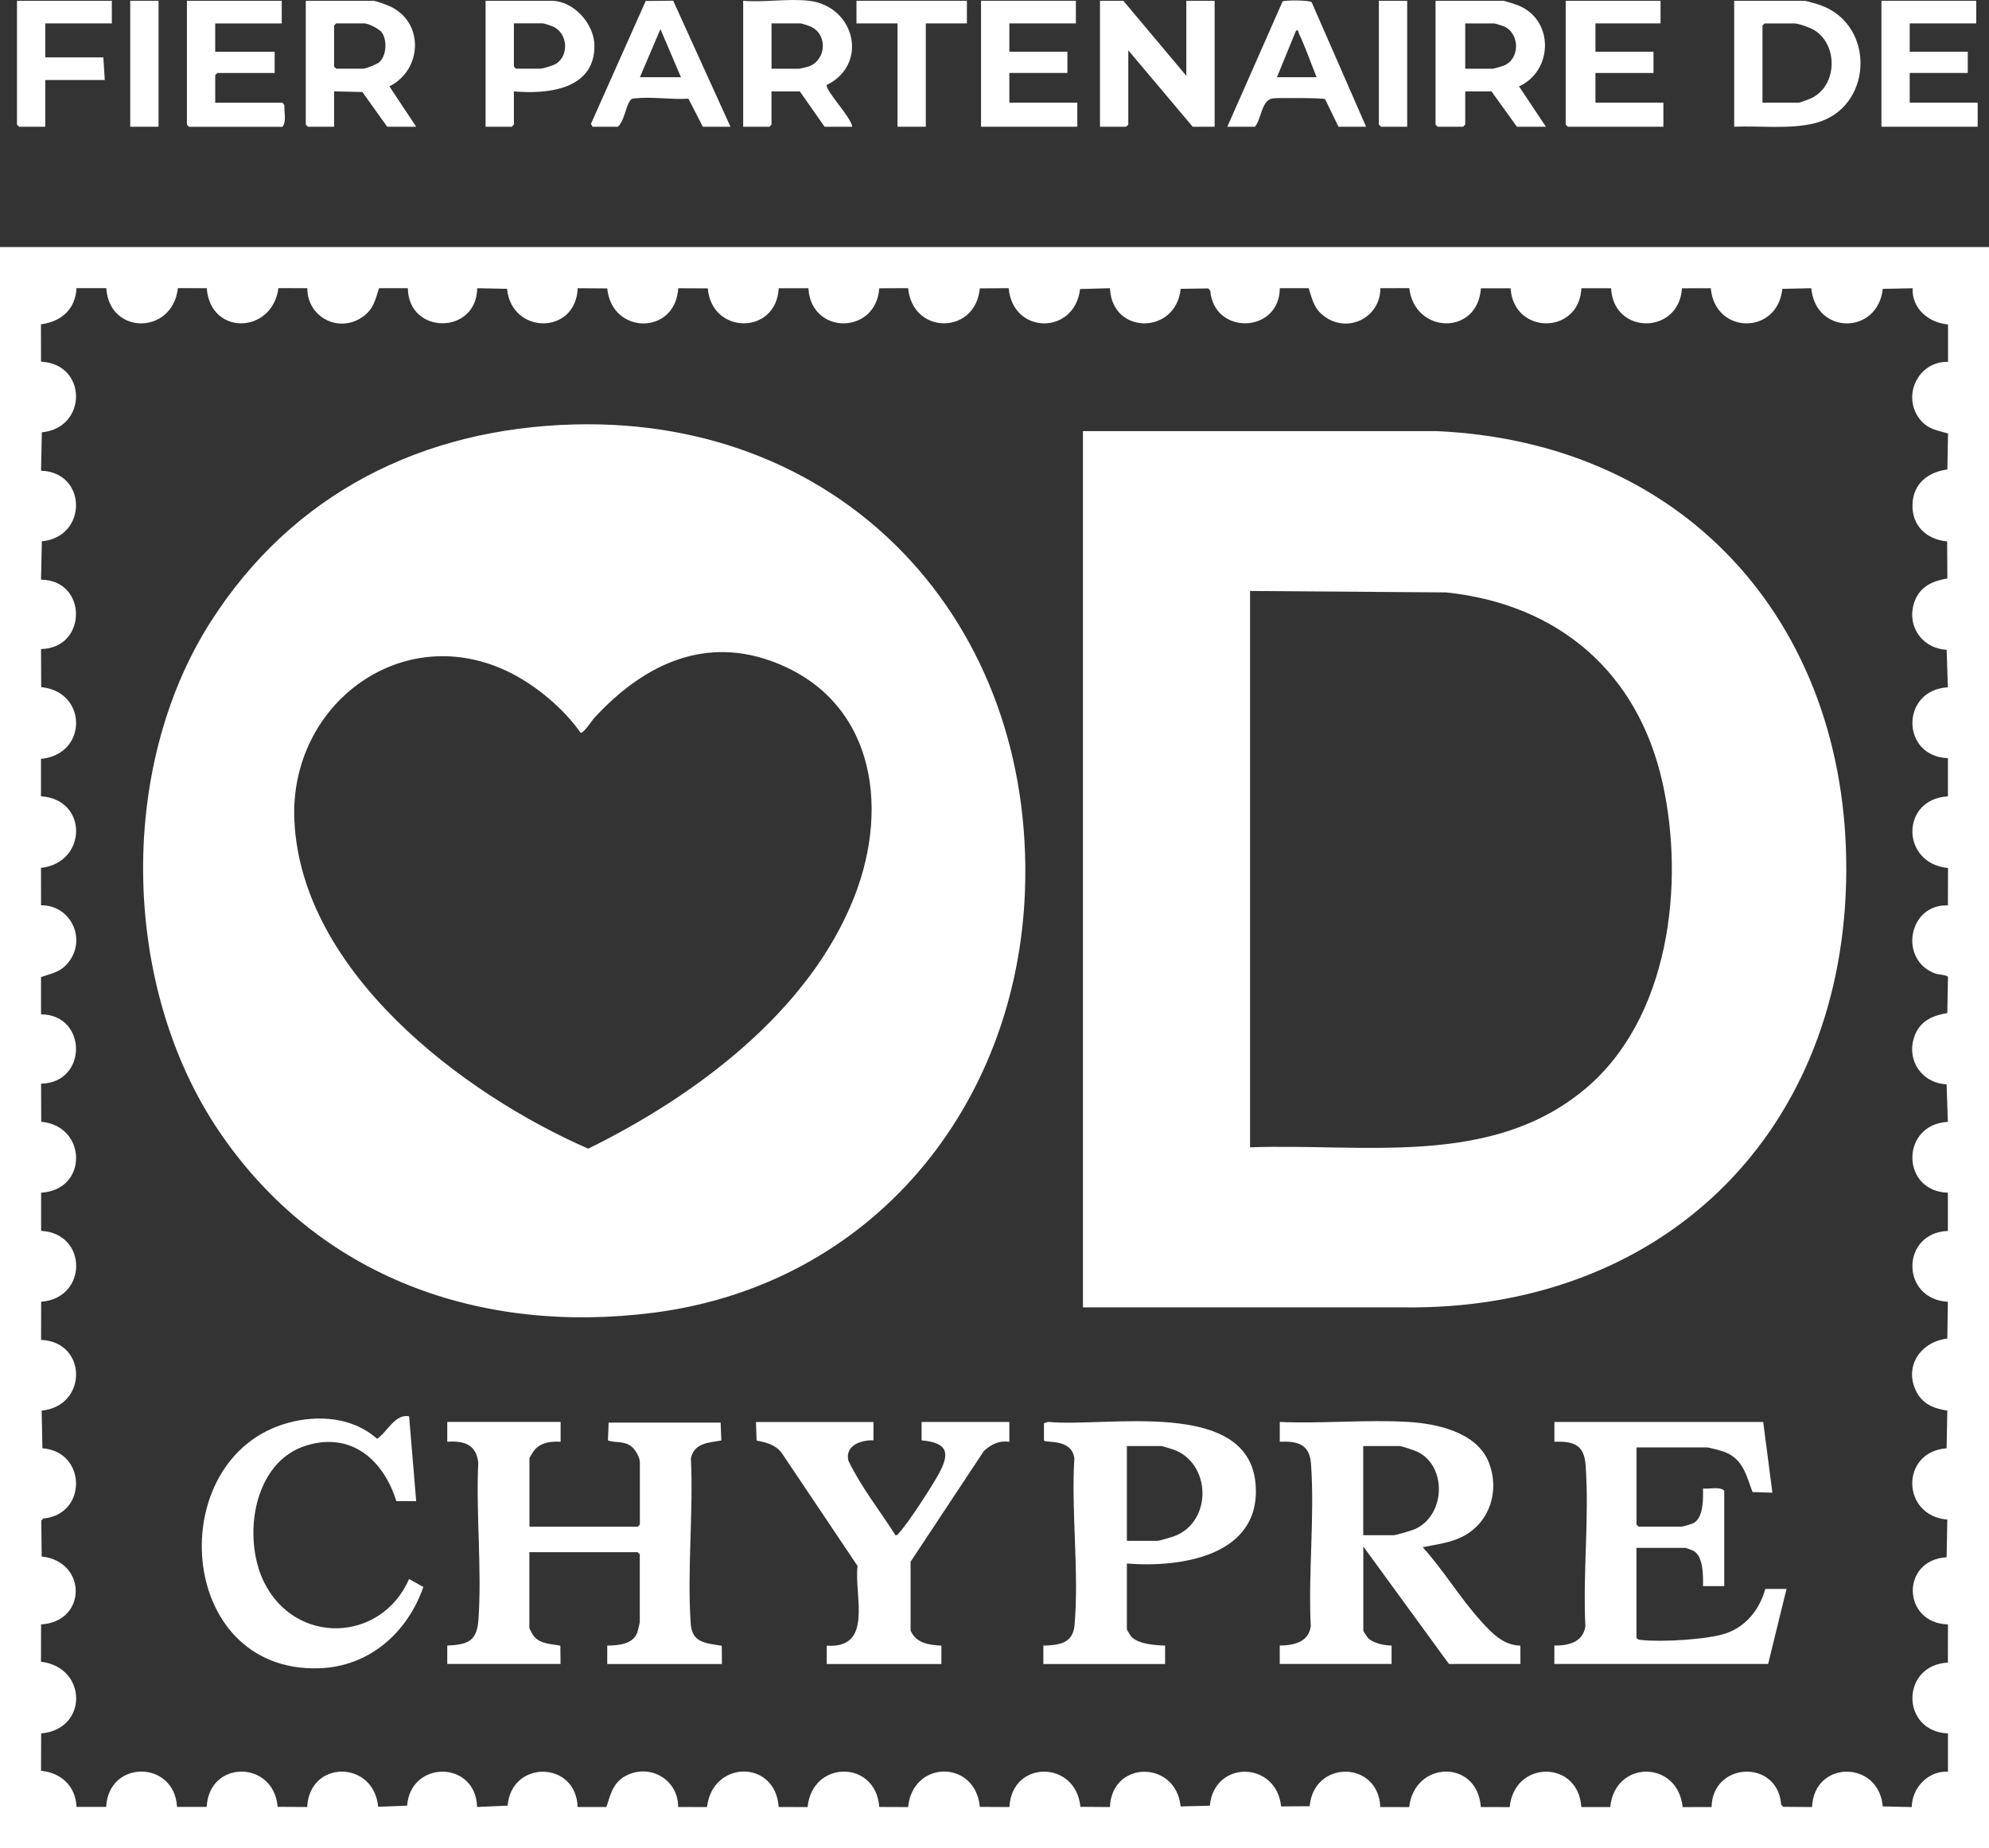 <svg xmlns="http://www.w3.org/2000/svg" id="Calque_2" data-name="Calque 2" viewBox="0 0 489.61 454.95"><rect x="0" y="0" width="489.61" height="454.95" fill="#333333" stroke="none"/><defs><style>      .cls-1 {        fill: #fff;      }    </style></defs><g id="Calque_1-2" data-name="Calque 1"><g><path class="cls-1" d="M489.61,60.82v394.13H0V60.82h489.61ZM26.13,70.93h-7.3c-.26,5.21-3.76,8.27-8.75,8.91l.02,9.2c11.49.57,11.42,16.33.2,17.39l-.2,9.45c11.39.36,11.51,16.32.2,17.38l-.2,9.45c11.51.08,11.43,16.9,0,17.07l.04,9.38c11.44,1.11,11.5,16.57-.05,17.66v9.21c11.67.76,11.39,16.36,0,17.63l.02,9.21c7.24-.09,11.26,8.19,6.81,13.95-1.93,2.5-4.02,2.76-6.82,3.71v9.18c11.45.08,11.51,16.87.01,17.07l.04,9.38c11.33,1.03,11.57,16.82-.03,17.46v9.4c11.54.6,11.48,16.61.01,17.44l-.02,9.4c11.46.47,11.47,16.33.15,17.4l.18,9.28c10.88.8,11.11,16.3.25,17.28l-.53.51.1,8.86c11.18,1.17,11.22,16.05-.15,16.71l-.02,9.19c11.46,1.37,11.62,16.65.04,17.65l-.03,9.2c4.97.48,8.52,3.79,8.74,8.89h7.3c.53-11.61,16.79-11.58,17.44,0h7.3c.58-11.65,16.52-11.51,17.46-.02l7.28.04c.57-11.63,16.38-11.57,17.47-.05l7.12-.28c.9-11.28,16.92-11.13,17.23.33l7.52-.33c.92-11.28,16.85-11.1,17.23.33h7.09c1.03-3.26,1.71-6.24,5.1-7.85,5.95-2.81,12.59,1.3,12.55,7.85l7.11.02c1.33-11.55,16.83-11.77,17.64-.02l7.12.02c1.1-11.56,16.78-11.71,17.64-.03l7.1.03c1.14-11.6,16.55-11.7,17.66-.05l7.28.04c.57-11.63,16.38-11.57,17.47-.05l7.27.05c.45-11.54,16.25-11.57,17.4-.15l7.19-.18c1.07-11.31,16.39-11.04,17.55.18l7.03-.05c1-11.45,16.93-11.28,17.38.2l7.11.02c1.35-11.51,16.82-11.8,17.64-.02l7.11.02c1.1-11.58,16.88-11.67,17.63-.02h7.12c1.12-11.6,16.61-11.63,17.82.02l7.12-.02c.21-11.14,16.3-11.87,17.13-.58l.51.53,7.1.05c.42-11.51,16.38-11.64,17.4-.15l7.14.16c.06-4.78,4.03-8.95,8.91-8.72v-9.41c-11.62-.48-11.71-16.81-.02-17.44l.02-9.4c-11.24-.29-11.73-15.85-.33-16.53l.17-9.28c-11.34-.93-11.62-16.68-.18-17.55l.18-9.28c-3.45-.5-6.31-1.72-7.82-5.07-2.78-6.19,1.52-11.93,7.82-12.65l.13-9.07c-11.64-.63-11.63-16.97.01-17.44v-9.41c-11.62-.34-11.69-16.83-.01-17.44l-.31-9.24c-6.31-.29-10.16-6.32-7.75-12.24,1.4-3.45,4.47-4.74,7.93-5.31l.16-8.85c-.13-.55-2.36-.6-3.05-.85-9.15-3.26-6.78-17.16,3.04-16.8l.02-9.21c-11.6-1.06-11.77-16.98-.02-17.63v-9.41c-11.63-.4-11.68-16.8-.01-17.44l-.31-9.24c-6.29-.34-10.16-6.31-7.75-12.24,1.4-3.45,4.47-4.74,7.93-5.31l-.05-9.12c-5.1-.5-8.74-3.87-8.53-9.21.2-5.03,3.83-7.88,8.58-8.5l.17-8.87c-2.65-.75-4.95-1.06-6.82-3.34-4.72-5.75-.57-14.49,6.81-14.29v-9.21c-4.73-.4-8.95-3.89-8.71-8.91l-7.34.15c-1.29,11.39-16.57,11.34-17.6-.16l-7.14.16c-1.15,11.4-16.61,11.3-17.6-.16l-7.1.02c-.71,11.47-16.9,11.53-17.44-.01h-7.31c-.58,11.53-16.69,11.5-17.44.01h-7.3c-.79,11.72-16.3,11.29-17.64-.04l-7.11.02c.03,7.25-8.1,11.33-13.95,6.81-2.5-1.93-2.76-4.02-3.71-6.82h-7.09c-.09,11.21-16.25,11.64-17.13.59l-.51-.53-6.77.1c-1.12,11.32-16.93,11.4-17.4-.15l-7.36.2c-1.32,11.35-16.55,11.27-17.58-.21l-7.09.05c-1.12,11.51-16.56,11.46-17.66-.05l-7.1.03c-.82,11.51-16.83,11.51-17.44-.01h-7.31c-.61,11.56-16.52,11.46-17.46.03l-7.28-.03c-.68,11.61-16.37,11.48-17.47.04l-7.27-.05c-.47,11.55-16.28,11.47-17.4.15l-7.34-.15c-.17,11.53-16.95,11.5-17.07,0h-7.09c-.95,2.79-1.21,4.87-3.71,6.81-5.86,4.53-13.98.47-13.95-6.81l-7.11-.02c-1.5,11.34-16.8,11.76-17.64.02l-7.11-.02c-1.25,11.48-16.85,11.65-17.63.02Z"></path><polygon class="cls-1" points="292.02 18.66 292.02 .19 298.99 .19 298.99 31.2 293.59 31.2 277.74 12.39 277.74 30.68 277.21 31.2 270.77 31.2 270.77 .19 276.52 .19 292.02 18.66"></polygon><path class="cls-1" d="M426.88,31.2V.19h17.25c.47,0,3.44.88,4.1,1.12,13.7,5.01,12.75,25.48-1.49,29.02-6.28,1.56-13.43.58-19.87.87ZM433.85,25.28h8.89c.35,0,2.83-.95,3.33-1.2,6.17-3.14,6.44-12.95.57-16.64-.99-.62-3.87-1.67-4.95-1.67h-7.32l-.52.52v18.99Z"></path><path class="cls-1" d="M380.54,31.2h-7.14l-6.27-8.71h-6.45v8.19l-.52.52h-6.27l-.52-.52V.19h16.55c.53,0,3.32.94,4,1.22,8.67,3.67,8.36,16.04.01,19.86l6.61,9.93ZM360.67,16.92h6.8c.2,0,2.35-.62,2.72-.77,3.96-1.59,4.03-7.85.04-9.65-.34-.15-2.2-.73-2.41-.73h-7.14v11.15Z"></path><path class="cls-1" d="M102.45,31.2h-7.14l-6.1-8.54-6.97-.17v8.71h-6.45l-.52-.52V.19h16.55c.74,0,3.61,1.09,4.43,1.49,8.23,4.03,7.62,15.6-.4,19.58l6.6,9.94ZM82.76,5.76l-.52.52v10.11l.52.52h6.62c.68,0,3.4-1.09,3.98-1.59,1.82-1.59,2-5.61.53-7.45-.64-.8-3.26-2.11-4.17-2.11h-6.97Z"></path><path class="cls-1" d="M199.15.19c11.33,1.34,14.77,15.63,4.34,20.75-.23,1.48,6.16,8.1,6.29,10.26h-6.8l-6.1-8.71h-6.97v8.19l-.52.52h-6.45V.19c5.12.44,11.2-.59,16.2,0ZM189.92,16.92h6.8c.12,0,2.03-.43,2.27-.52,4.32-1.48,4.89-7.74.71-9.79-.43-.21-2.31-.85-2.64-.85h-7.14v11.15Z"></path><polygon class="cls-1" points="408.76 .19 408.76 5.76 392.73 5.76 392.73 12.73 407.02 12.73 407.02 17.96 392.73 17.96 392.73 25.28 409.46 25.28 409.46 31.2 385.94 31.2 385.41 30.68 385.41 .19 408.76 .19"></polygon><path class="cls-1" d="M69.35.19v5.58h-16.38v6.97h14.64v5.23h-14.11l-.52.52v6.8h16.55l.47.58c-.09,1.67.58,4.02-.47,5.35h-23l-.52-.52V.19h23.35Z"></path><polygon class="cls-1" points="264.84 .19 264.84 5.76 248.46 5.76 248.46 12.73 262.75 12.73 262.75 17.96 248.46 17.96 248.46 25.28 265.19 25.28 265.19 31.2 241.49 31.2 241.49 .19 264.84 .19"></polygon><polygon class="cls-1" points="486.47 .19 486.47 5.76 470.09 5.76 470.09 12.73 484.38 12.73 484.38 17.96 470.09 17.96 470.09 25.28 486.82 25.28 486.82 31.2 463.13 31.2 463.13 .19 486.47 .19"></polygon><path class="cls-1" d="M126.5,22.49v8.19l-.52.52h-6.45V.19h16.2c5.46,0,10.54,5.63,10.59,11.02.11,10.85-11.54,12.02-19.83,11.29ZM126.5,5.76v10.63l.52.52h5.92c.7,0,3.31-.79,3.99-1.24,3.19-2.11,2.8-7.38-.66-9.07-.43-.21-2.31-.85-2.64-.85h-7.14Z"></path><path class="cls-1" d="M336.28,31.2h-6.8l-3.3-6.8c-.62-.31-11.34-.33-12.75-.19-2.94.29-2.82,4.93-4.51,6.99h-6.8L315.72.36c.63-.38,6.6-.32,7.15.17l13.41,30.67ZM314.33,19.01h9.76c-1.44-3.58-2.72-7.31-4.37-10.8-.19-.41.05-.85-.68-.7l-4.71,11.5Z"></path><path class="cls-1" d="M145.84,31.2l-.37-.71L158.95.24l6.76-.07,14.1,31.04h-6.8l-3.54-6.91c-4.15.26-9.16-.54-13.21-.08-.61.07-.78.03-1.17.57-1.12,1.57-1.41,4.99-2.99,6.42h-6.27ZM167.62,19.01l-5.05-11.85-5.05,11.85h10.11Z"></path><polygon class="cls-1" points="27.53 .19 27.53 5.76 11.15 5.76 11.15 14.13 25.44 14.13 25.79 19.7 11.15 19.7 11.15 31.2 4.7 31.2 4.18 30.68 4.18 .19 27.53 .19"></polygon><polygon class="cls-1" points="238.01 .19 238.01 5.76 227.9 5.76 227.9 31.2 220.93 31.2 220.93 5.76 210.83 5.76 210.83 .19 238.01 .19"></polygon><rect class="cls-1" x="32.06" y=".19" width="6.97" height="31.01"></rect><polygon class="cls-1" points="346.39 .19 346.39 31.2 339.94 31.2 339.42 30.68 339.42 .19 346.39 .19"></polygon><path class="cls-1" d="M141.41,104.49c66.69-1.7,113.27,48.91,110.9,114.73-1.92,53.28-37.79,97.11-91.54,103.96-42.48,5.41-82.3-8.63-106.69-44.45-24.1-35.39-25.34-89.32-2.3-125.53,20.19-31.73,52.24-47.76,89.63-48.71ZM142.88,180.35c-4.04-5.82-10.79-11.48-17.19-14.7-26.49-13.34-54.64,7.67-53.22,36.5,1.82,37.05,41.16,67.01,72.32,80.63,26.39-12.96,54.43-33.76,65.51-62.01,8.96-22.83,4.56-49.13-20.64-58.1-17.22-6.13-31.99,1.64-43.48,14.19-.53.58-2.66,3.94-3.3,3.49Z"></path><path class="cls-1" d="M266.58,321.83V106.13h86.96c62.78,2.76,102.54,49.36,100.89,111.35-1.68,62.98-46.4,105.31-109.25,104.37h-78.6ZM307.7,282.45c27.98-1.01,59.23,5.02,82.41-14.3,20.74-17.28,24.69-50.23,19.18-75.27-6-27.29-25.58-44.15-53.32-47.04l-48.26-.35v136.95Z"></path><path class="cls-1" d="M138,350.06v4.88c-2.47-.16-5.04.18-6.62,2.27-.19.26-1.05,1.64-1.05,1.74v16.9h26.66l.52-.52v-15.33c0-1.35-1.28-3.45-2.45-4.17-1.8-1.11-3.62-.58-5.41-1.21l.17-4.4h27.57s.17,4.4.17,4.4c-3.13.58-6.64.57-7.49,4.36.66,13.3-.96,27.58-.04,40.76.33,4.74,3.75,4.77,7.64,5.42l.04,4.49h-28.23v-4.53c2.68-.05,6.32-.28,7.4-3.23.12-.32.61-2.34.61-2.52v-16.73l-.52-.52h-26.66v18.64c0,.21.86,1.76,1.1,2.04,1.66,1.99,4.23,1.87,6.53,2.35l.04,4.49h-27.88v-4.53c5.1-.23,7.32-1.08,7.68-6.43.86-12.51-.64-26.04-.05-38.66-.54-4.47-3.55-5.36-7.63-5.09v-4.88h27.88Z"></path><path class="cls-1" d="M315.02,350.06c10.36.46,21.25-.62,31.55-.01,7.16.42,17.02,2.53,19.94,10.03,2.65,6.82.32,14.52-6.18,18.04-3.18,1.72-6.65,2.05-10.11,2.78,5.1,5.63,9.21,12.53,14.28,18.13,2.63,2.91,5.52,6.03,9.75,6.1l.02,4.51h-17.6l-21.08-28.92v20.73c0,.11.99,1.63,1.16,1.8,1.34,1.33,3.96,1.82,5.8,1.86v4.53s-27.53,0-27.53,0v-4.53c3.39-.04,7.1-.81,7.64-4.73-.67-13.04,1-27.15.05-40.06-.36-4.82-3.34-5.58-7.68-5.39v-4.88ZM335.58,377.94h7.49c.62,0,4.38-1.14,5.15-1.47,7.59-3.31,8.07-15.46.73-19.05-.73-.36-3.87-1.43-4.49-1.43h-8.89v21.95Z"></path><path class="cls-1" d="M434.03,350.06l2.26,17.42-4.89-.16c-1.48-3.97-2.28-7.96-6.61-9.77-.81-.34-3.98-1.22-4.7-1.22h-17.25v18.99l.52.52h10.45c.48,0,2.71-.65,3.22-.97,2.33-1.47,2.23-6.02,2.18-8.44,1.65.23,3.92-.56,5.23.52v23.52h-5.23c.05-2.45.11-7.28-2.31-8.67-.24-.14-1.92-.74-2.05-.74h-12.02v22.13c.31.5.69.48,1.2.54,4.79.56,16.2-.07,20.74-1.6,5.06-1.71,8.39-5.95,9.77-10.96h5.23l-4.53,18.47h-52.62v-4.53c3.46.03,7.04-.81,7.64-4.73-.67-12.92.99-26.91.05-39.71-.37-5.02-2.98-5.91-7.68-5.73v-4.88h51.4Z"></path><path class="cls-1" d="M277.39,384.91v16.2c0,.1.86,1.54,1.04,1.75,1.76,1.94,5.89,2.16,8.37,2.26v4.53h-29.97v-4.53c3.87-.1,7.28-.53,7.68-5.04,1.15-13.07-.86-27.85-.05-41.1-.7-4.94-6.97-3.63-7.48-4.37v-4.23s1.05-.34,1.05-.34c14.09,1.44,49.49-6.14,51.06,15.53,1.27,17.48-18.41,20.41-31.71,19.34ZM277.39,379.33h7.49c.55,0,3.64-.94,4.35-1.22,9.25-3.62,8.9-17.91-.35-21.24-.4-.14-2.8-.88-2.95-.88h-8.54v23.35Z"></path><path class="cls-1" d="M215.01,350.06v4.53c-3.03-.12-7.03,1.23-6.19,4.97,3.12,6.49,7.74,12.29,11.6,18.38.5.12.75-.44,1.01-.72,2.15-2.29,7.73-10.95,9.41-13.94,2.96-5.26,2.87-8.08-3.98-8.69v-4.53s21.6,0,21.6,0v4.88c-2.55-.34-4.45.6-6.27,2.27l-18.04,27.26v16.92c1.3,3.15,4.52,3.57,7.58,3.74v4.53s-28.22,0-28.22,0v-4.53c11.63.8,6.67-12.4,7.59-19.61l-18.75-27.94c-1.61-1.99-3.74-2.47-6.11-2.95l-.15-4.55h28.92Z"></path><path class="cls-1" d="M97.57,369.57c-3.17-10.14-11.06-17.16-22.23-13.69-13.05,4.05-15.72,22.62-10.37,33.56,7.66,15.65,28.81,15.02,35.73-.71l3.51,1.96c-3.92,11.24-13.29,19.6-25.62,20.01-35.47,1.17-38.61-51.85-7.77-60.39,7.46-2.07,16.06-1.43,22,3.9,2.6-1.76,4.37-6.17,7.88-5.55l1.75,20.9h-4.88Z"></path></g></g></svg>